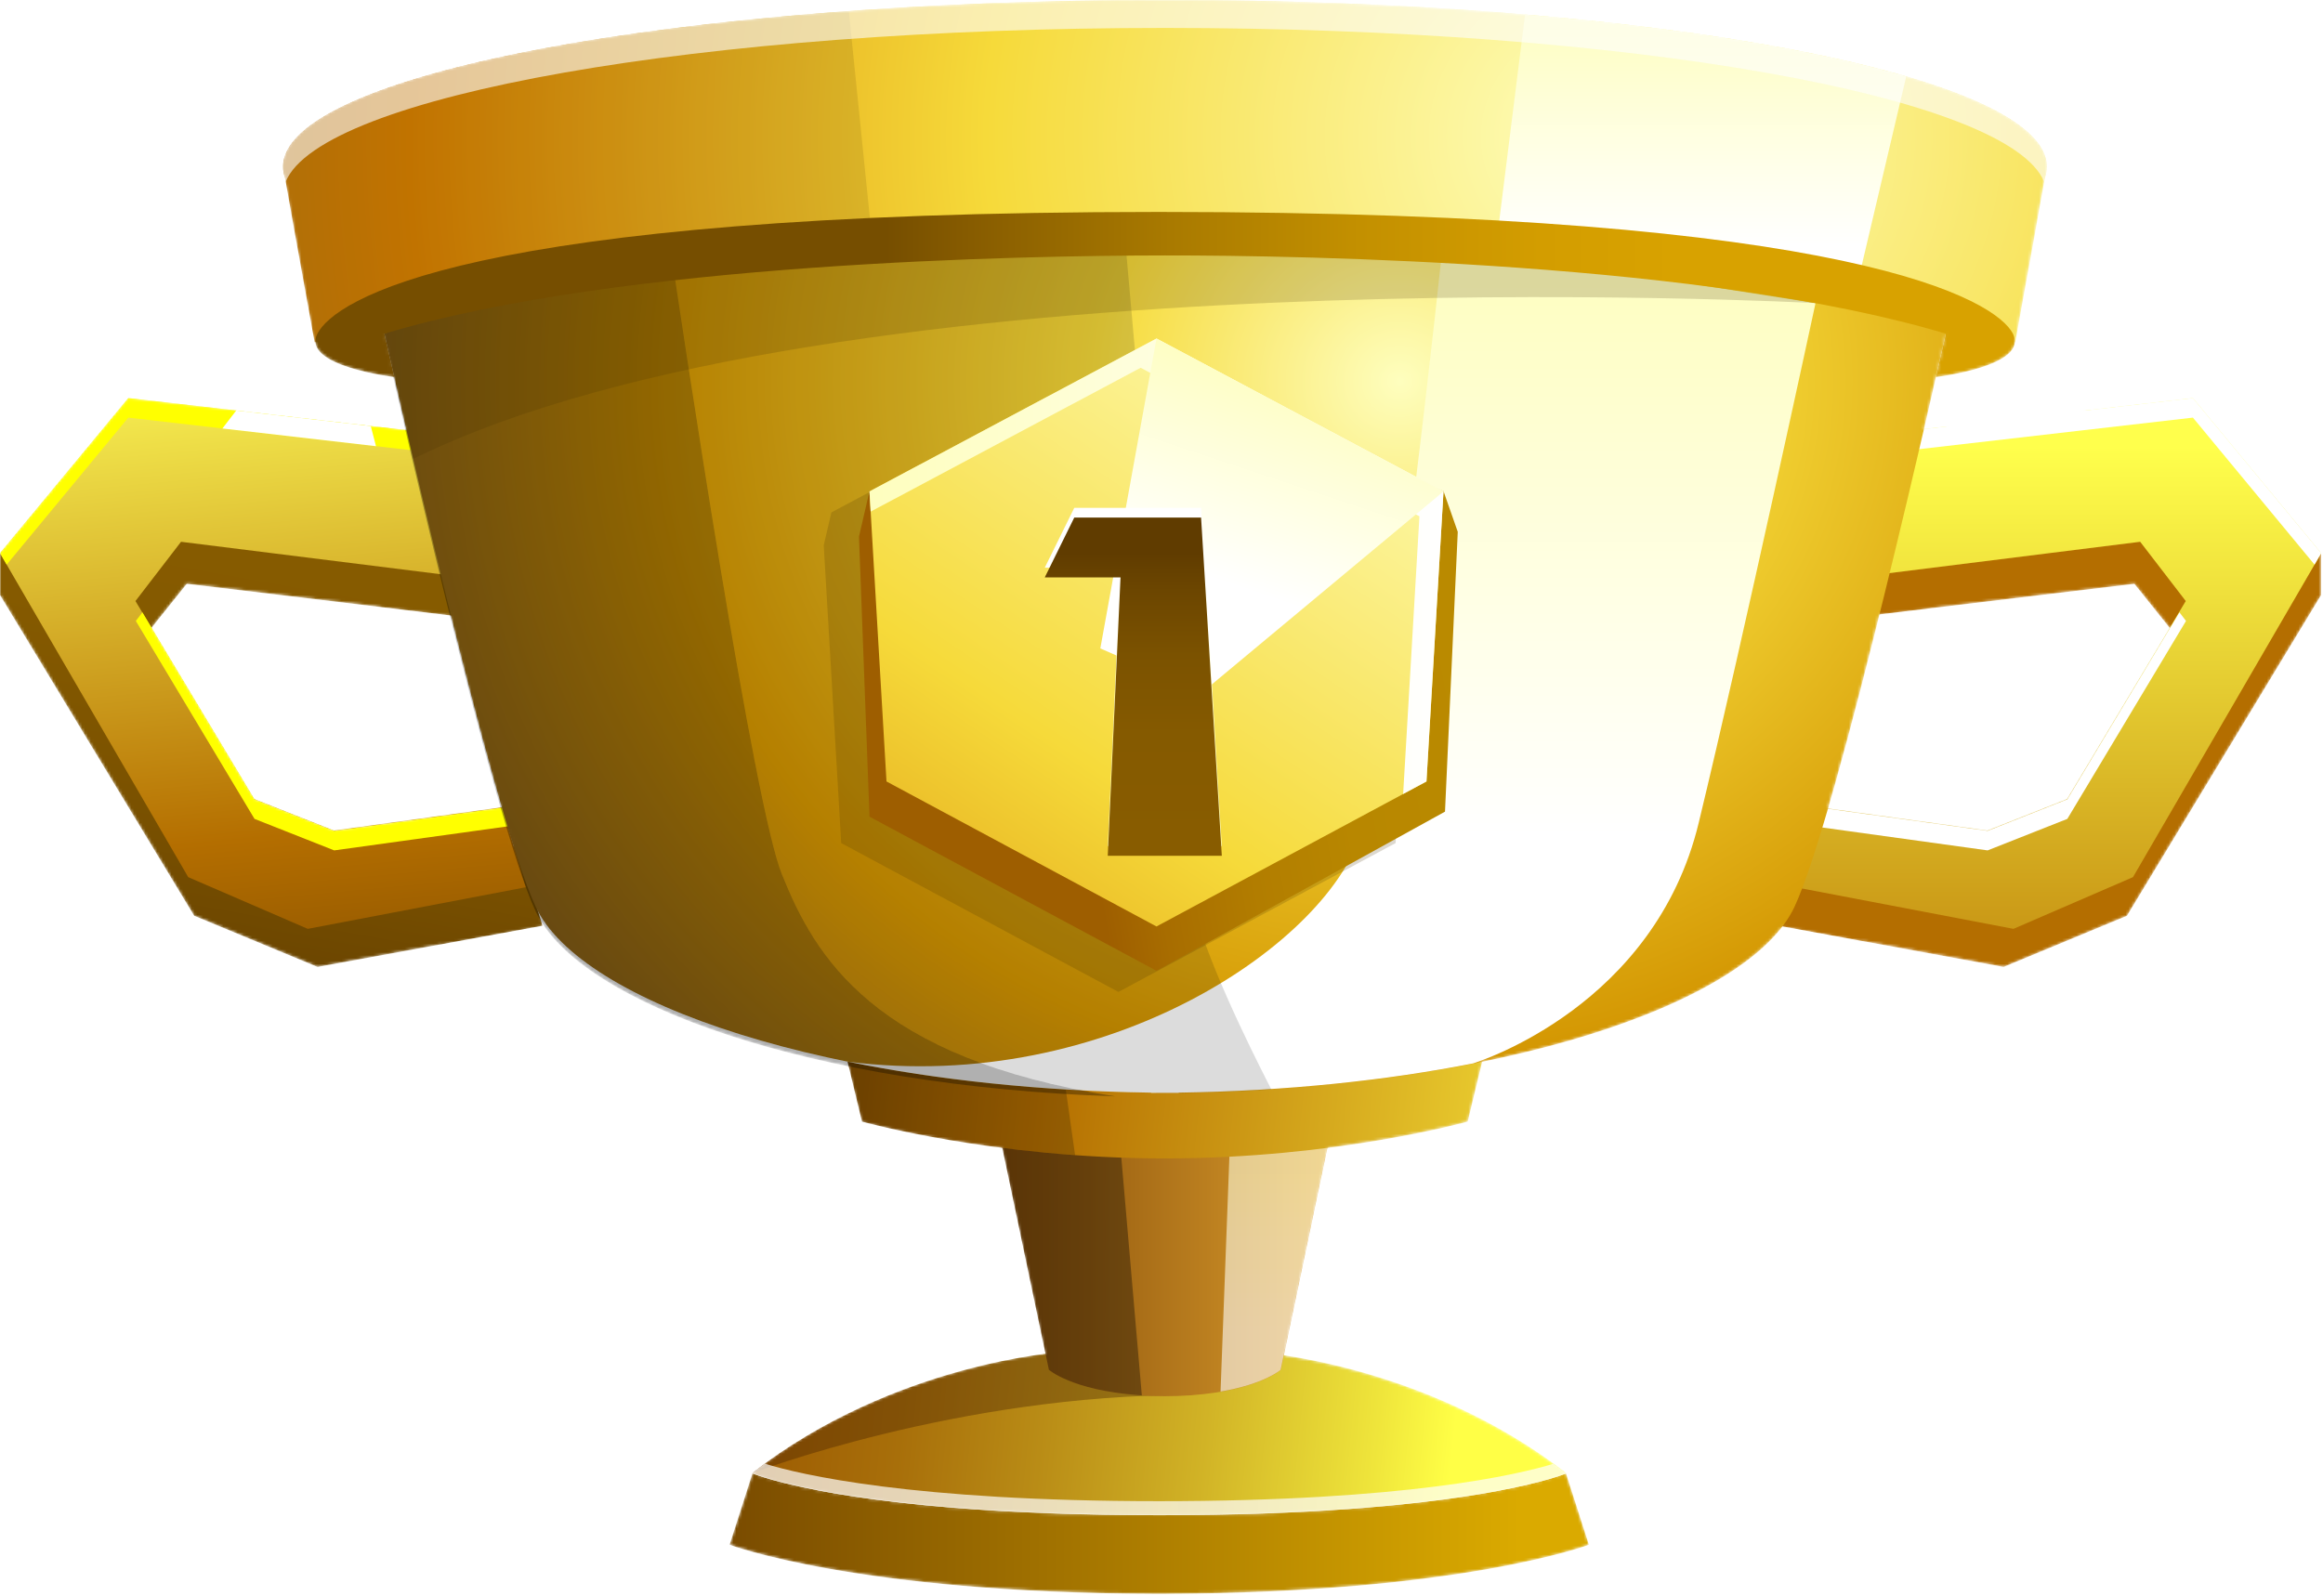 <svg width="806" height="554" viewBox="0 0 806 554" fill="none" xmlns="http://www.w3.org/2000/svg">
<mask id="mask0_1020_239735" style="mask-type:alpha" maskUnits="userSpaceOnUse" x="0" y="0" width="806" height="554">
<path d="M435.714 469.187L402.227 471.583L368.74 469.187C368.74 469.187 310.352 472.854 261.04 511.201C261.04 511.201 294.905 525.726 402.244 525.726C509.583 525.726 543.422 511.241 543.422 511.241C494.119 472.894 435.714 469.187 435.714 469.187Z" fill="white"/>
<path d="M402.167 520.965C316.303 520.965 277.501 511.682 265.377 507.959C263.9 509.038 262.423 510.14 260.963 511.283C260.963 511.283 294.828 525.807 402.167 525.807C509.506 525.807 543.379 511.323 543.379 511.323C541.911 510.18 540.434 509.078 538.957 507.999C526.842 511.682 488.014 520.965 402.167 520.965Z" fill="white"/>
<path d="M543.358 511.386C541.057 512.32 505.922 525.854 402.283 525.854C294.953 525.854 261.088 511.33 261.08 511.33L253.146 536.096C253.146 536.096 297.091 552.817 400.781 553.129H403.657C507.347 552.817 551.292 536.096 551.292 536.096L543.358 511.386Z" fill="white"/>
<path d="M261.04 511.241C261.04 511.241 332.393 483.919 412.925 484.134C412.925 484.134 434.563 478.829 429.6 469.658L402.227 471.583L368.74 469.187C368.74 469.187 310.343 472.854 261.049 511.186L261.04 511.241Z" fill="white"/>
<path d="M461.312 376.25C455.688 375.148 437.159 373.35 413.409 372.951H394.913C371.163 373.35 352.634 375.148 347.01 376.25C345.748 376.41 344.485 376.57 343.232 376.754L363.934 475.395C363.934 475.395 371.816 482.442 394.699 484.184L395.343 484.239H395.42C398.133 484.447 401.044 484.559 404.161 484.543C407.278 484.527 410.172 484.447 412.902 484.239H412.979L413.623 484.184C436.506 482.482 444.388 475.395 444.388 475.395L465.09 376.754C463.837 376.57 462.574 376.41 461.312 376.25Z" fill="white"/>
<path d="M423.485 482.943C438.751 480.339 444.333 475.394 444.333 475.394L465.034 376.752C463.781 376.568 462.519 376.409 461.256 376.249C457.624 375.538 448.583 374.539 436.244 373.804L427.409 378.717L423.485 482.943Z" fill="white"/>
<path d="M386.859 376.306L378.084 373.454C362.628 374.181 351.217 375.396 347.01 376.219C345.748 376.378 344.485 376.538 343.232 376.722L363.934 475.372C363.934 475.372 371.816 482.418 394.699 484.16L395.343 484.215H395.42C395.66 484.215 395.927 484.216 396.176 484.263L386.859 376.306Z" fill="white"/>
<path d="M514.259 368.467L404.173 372.853L294.086 368.467L299.083 389.239C299.083 389.239 344.591 402.021 404.164 402.021C463.762 402.021 509.245 389.239 509.245 389.239L514.259 368.467Z" fill="white"/>
<path d="M368.848 371.447L294.086 368.467L299.083 389.239C299.083 389.239 329.428 397.771 373.021 400.903L368.848 371.447Z" fill="white"/>
<path d="M147.515 164.46L0 191.943V206.499L67.378 317.811L110.164 335.563L188.223 321.263L179.808 293.772L119.506 301.785L90.973 290.952L48.496 222.956L64.802 202.6L158.909 213.889L147.515 164.46Z" fill="white"/>
<path d="M142.99 149.5L44.512 138.148L0 191.963L65.308 304.41L106.781 322.353L182.453 307.909L174.296 280.131L115.839 288.224L88.183 277.286L47.002 208.588L62.81 188.024L154.032 199.424L142.99 149.5Z" fill="white"/>
<path d="M88.302 277.406L49.414 212.519L47.13 215.49L88.302 284.189L115.959 295.126L176.33 286.762L174.415 280.25L115.959 288.343L88.302 277.406Z" fill="white"/>
<path d="M44.512 144.931L144.535 156.459L142.99 149.5L44.512 138.148L0 191.963L2.318 195.949L44.512 144.931Z" fill="white"/>
<path d="M131.736 210.647L158.946 213.906L147.552 164.485L146.393 164.701L144.572 156.464L143.027 149.506L120.032 146.853L131.736 210.647Z" fill="white"/>
<path d="M179.806 293.859L178.355 294.051L176.209 286.709L174.294 280.198L145.186 284.224L153.171 327.773L188.221 321.349L179.806 293.859Z" fill="white"/>
<path d="M657.83 164.46L805.345 191.943V206.499L737.976 317.811L695.19 335.563L617.122 321.263L625.545 293.772L685.839 301.785L714.372 290.952L756.858 222.956L740.552 202.6L646.436 213.889L657.83 164.46Z" fill="white"/>
<path d="M662.391 149.5L760.868 138.148L805.38 191.963L740.072 304.41L698.6 322.353L622.927 307.909L631.093 280.131L689.541 288.224L717.198 277.286L758.378 208.588L742.571 188.024L651.348 199.424L662.391 149.5Z" fill="white"/>
<path d="M717.293 277.406L756.189 212.519L758.473 215.49L717.293 284.189L689.635 295.126L629.273 286.762L631.188 280.25L689.635 288.343L717.293 277.406Z" fill="white"/>
<path d="M760.862 144.931L660.847 156.459L662.391 149.5L760.868 138.148L805.38 191.963L803.064 195.949L760.862 144.931Z" fill="white"/>
<path d="M654.911 283.497L631.058 280.198L626.988 294.051L625.545 293.859L617.122 321.349L646.316 326.702L654.911 283.497Z" fill="white"/>
<path d="M659.092 164.764L657.925 164.548L646.53 213.969L669.37 211.237L682.087 147.308L662.45 149.569L659.092 164.764Z" fill="white"/>
<path d="M678.005 102.974C678.005 80.357 555.442 62.022 404.244 62.022C253.045 62.022 130.483 80.397 130.483 102.974C130.495 103.888 130.696 104.791 131.075 105.635C136.021 127.82 170.89 282.809 185.891 314.766C201.604 348.232 287.872 377.624 399.435 379.23V379.31C401.049 379.31 402.638 379.31 404.244 379.31C405.849 379.31 407.438 379.31 409.052 379.31V379.23C520.615 377.632 606.892 348.232 622.605 314.766C637.597 282.809 672.466 127.82 677.412 105.659C677.791 104.815 677.992 103.912 678.005 102.998V102.974Z" fill="white"/>
<path d="M500.581 85.02C500.581 85.02 483.314 248.861 472.624 287.8C461.934 326.739 384.381 379.994 294.086 368.434C324.86 374.714 360.571 378.636 399.356 379.196V379.267C400.97 379.267 402.558 379.267 404.164 379.267C405.77 379.267 407.358 379.267 408.972 379.267V379.196C446.469 378.652 481.098 374.961 511.151 369.049C513.607 368.25 574.081 348.933 589.382 285.595C605.009 220.939 629.927 105.193 629.927 105.193L500.581 85.02Z" fill="white"/>
<path d="M271.274 303.372C261.589 279.261 237.942 122.171 230.678 72.902C169.508 80.412 130.483 91.812 130.483 104.571C130.495 105.488 130.697 106.393 131.075 107.239C136.021 129.401 170.89 284.406 185.891 316.347C201.003 348.551 281.483 376.96 386.942 380.491C303.001 367.245 282.78 332.013 271.274 303.372Z" fill="white"/>
<path d="M413.729 312.759C408.088 286.794 390.546 85.069 390.546 85.069L388.537 62.148C314.522 62.843 248.492 67.932 201.988 75.73V77.016C210.895 75.551 220.469 74.19 230.71 72.933C237.965 122.202 261.621 279.292 271.298 303.403C282.228 330.566 301.058 363.737 374.807 378.341C383.393 378.821 392.177 379.14 401.133 379.276V379.356C402.747 379.356 404.344 379.356 405.95 379.356C407.556 379.356 409.144 379.356 410.758 379.356V379.276C421.114 379.122 431.237 378.738 441.129 378.126C432.559 361.436 417.679 330.934 413.729 312.759Z" fill="white"/>
<path d="M130.483 102.974C130.495 103.888 130.696 104.791 131.075 105.635C132.655 112.729 137.3 133.405 143.371 159.29C290.078 86.796 629.998 105.203 629.998 105.203L651.292 85.31C607.201 71.537 513.154 62.022 404.244 62.022C253.054 62.022 130.483 80.357 130.483 102.974Z" fill="white"/>
<path d="M487.629 177.823L388.044 124.759L288.459 177.823L285.805 189.247L291.868 292.579L388.044 344.244L484.221 292.579L490.283 189.247L487.629 177.823Z" fill="white"/>
<path d="M501.361 281.677L505.792 184.569L500.855 170.492L401.269 127.431L301.684 170.492L298.035 186.223L301.684 283.419L401.269 336.914L501.361 281.677Z" fill="white"/>
<path d="M494.936 271.195L500.844 170.54L401.258 117.477L301.673 170.54L307.581 271.195L401.258 321.519L494.936 271.195Z" fill="white"/>
<path d="M401.258 117.477L301.673 170.54L302.085 177.547L395.755 127.623L492.489 179.177L486.839 275.541L494.936 271.195L500.844 170.54L401.258 117.477Z" fill="white"/>
<path d="M401.258 117.477L381.772 225.018L416.916 240.461L500.844 170.54L401.258 117.477Z" fill="white"/>
<path d="M362.503 197.012H388.786L384.355 293.64H423.93L416.735 176.256H372.738L362.503 197.012Z" fill="white"/>
<path d="M362.503 191.833H388.786L384.355 288.461H423.93L416.735 171.077H372.738L362.503 191.833Z" fill="white"/>
<path d="M372.738 178.954H416.735L423.441 288.461H423.93L416.735 171.077H372.738L362.503 191.833H366.384L372.738 178.954Z" fill="white"/>
<path d="M404.186 0C235.206 0 98.209 25.909 98.209 57.873C98.221 59.152 98.447 60.422 98.879 61.636C100.33 69.889 104.108 91.14 109.183 118.806C144.825 94.312 263.395 76.32 404.195 76.32C544.995 76.32 663.565 94.312 699.208 118.806C704.282 91.14 708.052 69.889 709.511 61.636C709.937 60.42 710.159 59.151 710.172 57.873C710.164 25.925 573.176 0 404.186 0Z" fill="white"/>
<path d="M529.147 5.035L519.839 79.405L542.164 82.553C573.719 85.573 602.14 89.591 626.242 94.401L644.798 97.013L661.404 26.517C629.376 17.146 583.456 9.636 529.147 5.035Z" fill="white"/>
<path d="M294.512 3.829C179.712 12.178 98.209 33.219 98.209 57.873C98.221 59.152 98.447 60.422 98.879 61.636C100.33 69.889 104.108 91.14 109.183 118.806C135.801 100.535 208.528 85.885 302.223 79.662L294.512 3.829Z" fill="white"/>
<path d="M404.186 0C235.206 0 98.209 25.909 98.209 57.873C98.221 59.152 98.447 60.422 98.879 61.636C98.948 62.075 99.042 62.563 99.128 63.066C111.278 33.211 243.217 9.691 404.186 9.691C565.156 9.691 697.095 33.235 709.245 63.114C709.331 62.611 709.425 62.123 709.494 61.684C709.926 60.47 710.152 59.2 710.164 57.921C710.164 25.925 573.176 0 404.186 0Z" fill="white"/>
<path d="M401.909 65.232C164.648 65.232 116.178 99.793 108.193 114.045C108.473 115.643 108.759 117.241 109.051 118.839C144.694 94.344 263.264 76.353 404.064 76.353C544.864 76.353 663.434 94.344 699.076 118.839C699.368 117.241 699.654 115.643 699.935 114.045C691.846 99.897 639.512 65.232 401.909 65.232Z" fill="white"/>
<path d="M698.411 115.82C692.633 104.547 644.694 73.558 402.128 73.558C159.561 73.558 115.908 104.547 110.121 115.82C104.334 127.093 136.807 130.856 136.807 130.856L133.373 115.82C215.502 91.11 355.401 88.697 404.249 88.657C453.097 88.617 592.996 91.118 675.125 115.82L671.69 130.856C671.69 130.856 704.198 127.069 698.411 115.82Z" fill="white"/>
<path d="M77.159 148.704L130.455 154.848L128.643 147.857L81.959 142.481L77.159 148.704Z" fill="white"/>
<path d="M727.455 148.477L674.159 154.621L675.962 147.63L722.655 142.245L727.455 148.477Z" fill="white"/>
</mask>
<g mask="url(#mask0_1020_239735)">
<path d="M435.714 469.187L402.227 471.583L368.74 469.187C368.74 469.187 310.352 472.854 261.04 511.201C261.04 511.201 294.905 525.726 402.244 525.726C509.583 525.726 543.422 511.241 543.422 511.241C494.119 472.893 435.714 469.187 435.714 469.187Z" fill="url(#paint0_linear_1020_239735)"/>
<path d="M543.358 511.386C541.057 512.321 505.921 525.854 402.283 525.854C294.953 525.854 261.088 511.33 261.079 511.33L253.146 536.096C253.146 536.096 297.091 552.818 400.781 553.129H403.657C507.347 552.818 551.292 536.096 551.292 536.096L543.358 511.386Z" fill="url(#paint1_linear_1020_239735)"/>
<path opacity="0.36" d="M261.04 511.241C261.04 511.241 332.393 483.918 412.925 484.134C412.925 484.134 434.563 478.829 429.6 469.658L402.218 471.583L368.731 469.187C368.731 469.187 310.343 472.854 261.049 511.185L261.04 511.241Z" fill="#401E00"/>
<path d="M461.312 376.251C455.688 375.148 437.158 373.351 413.408 372.951H412.052H408.858H399.464H396.278H394.913C371.163 373.351 352.634 375.148 347.009 376.251C345.747 376.41 344.485 376.57 343.231 376.754L363.933 475.396C363.933 475.396 371.816 482.442 394.699 484.184L395.343 484.24H395.42C398.133 484.447 401.044 484.559 404.161 484.543C407.278 484.527 410.171 484.447 412.902 484.24H412.979L413.623 484.184C436.506 482.482 444.388 475.396 444.388 475.396L465.09 376.754C463.836 376.57 462.574 376.41 461.312 376.251Z" fill="url(#paint2_linear_1020_239735)"/>
<g style="mix-blend-mode:overlay" opacity="0.58" filter="url(#filter0_f_1020_239735)">
<path d="M423.484 482.943C438.751 480.339 444.332 475.393 444.332 475.393L465.034 376.752C463.78 376.568 462.518 376.408 461.256 376.248C457.624 375.537 448.582 374.539 436.244 373.804L427.408 378.717L423.484 482.943Z" fill="url(#paint3_linear_1020_239735)" style="mix-blend-mode:overlay"/>
</g>
<g style="mix-blend-mode:overlay" opacity="0.35" filter="url(#filter1_f_1020_239735)">
<path d="M386.861 376.302L378.086 373.45C362.63 374.177 351.219 375.392 347.011 376.214C345.749 376.374 344.487 376.534 343.233 376.718L363.935 475.367C363.935 475.367 371.818 482.414 394.7 484.155L395.344 484.211H395.422C395.662 484.211 395.928 484.211 396.177 484.259L386.861 376.302Z" fill="url(#paint4_linear_1020_239735)" style="mix-blend-mode:overlay"/>
</g>
<path d="M514.259 368.467L404.172 372.853L294.086 368.467L299.083 389.239C299.083 389.239 344.591 402.021 404.164 402.021C463.762 402.021 509.245 389.239 509.245 389.239L514.259 368.467Z" fill="url(#paint5_linear_1020_239735)"/>
<g style="mix-blend-mode:overlay" opacity="0.2" filter="url(#filter2_f_1020_239735)">
<path d="M368.848 371.447L294.086 368.467L299.083 389.239C299.083 389.239 329.428 397.771 373.021 400.903L368.848 371.447Z" fill="url(#paint6_linear_1020_239735)" style="mix-blend-mode:overlay"/>
</g>
<path d="M147.515 164.467L0 191.949V206.506L67.378 317.818L110.164 335.57L188.223 321.269L179.808 293.779L119.506 301.792L90.973 290.959L48.496 222.963L64.802 202.607L158.909 213.895L147.515 164.467Z" fill="url(#paint7_linear_1020_239735)"/>
<path d="M142.99 149.5L44.512 138.147L0 191.962L65.308 304.409L106.781 322.353L182.453 307.908L174.296 280.13L115.839 288.223L88.183 277.286L47.002 208.588L62.81 188.024L154.032 199.424L142.99 149.5Z" fill="url(#paint8_linear_1020_239735)"/>
<g filter="url(#filter3_f_1020_239735)">
<path d="M88.302 277.406L49.414 212.519L47.13 215.49L88.302 284.189L115.959 295.126L176.33 286.762L174.415 280.25L115.959 288.343L88.302 277.406Z" fill="#FFFF00"/>
</g>
<g filter="url(#filter4_f_1020_239735)">
<path d="M44.512 144.93L144.535 156.459L142.99 149.5L44.512 138.147L0 191.962L2.318 195.949L44.512 144.93Z" fill="#FFFF00"/>
</g>
<path d="M657.833 164.467L805.348 191.949V206.506L737.979 317.818L695.193 335.57L617.125 321.269L625.548 293.779L685.842 301.792L714.375 290.959L756.86 222.963L740.555 202.607L646.439 213.895L657.833 164.467Z" fill="url(#paint9_linear_1020_239735)"/>
<path d="M662.391 149.5L760.869 138.147L805.381 191.962L740.072 304.409L698.6 322.353L622.928 307.908L631.093 280.13L689.541 288.223L717.198 277.286L758.379 208.588L742.571 188.024L651.349 199.424L662.391 149.5Z" fill="url(#paint10_linear_1020_239735)"/>
<g filter="url(#filter5_f_1020_239735)">
<path d="M717.293 277.406L756.189 212.519L758.473 215.49L717.293 284.189L689.636 295.126L629.273 286.762L631.188 280.25L689.636 288.343L717.293 277.406Z" fill="white"/>
</g>
<g filter="url(#filter6_f_1020_239735)">
<path d="M760.861 144.93L660.847 156.459L662.384 149.5L760.861 138.147L805.373 191.962L803.064 195.949L760.861 144.93Z" fill="white"/>
</g>
<g filter="url(#filter7_d_1020_239735)">
<path d="M678.005 102.969C678.005 80.352 555.443 62.017 404.244 62.017C253.046 62.017 130.483 80.392 130.483 102.969C130.496 103.883 130.697 104.786 131.076 105.629C136.022 127.815 170.891 282.804 185.892 314.76C201.605 348.227 287.873 377.619 399.436 379.225V379.305C401.05 379.305 402.639 379.305 404.244 379.305C405.85 379.305 407.439 379.305 409.053 379.305V379.225C520.616 377.627 606.893 348.227 622.606 314.76C637.598 282.804 672.467 127.815 677.413 105.653C677.792 104.81 677.993 103.907 678.005 102.993V102.969Z" fill="url(#paint11_radial_1020_239735)"/>
</g>
<g style="mix-blend-mode:overlay" filter="url(#filter8_f_1020_239735)">
<path d="M500.581 85.019C500.581 85.019 483.314 248.86 472.623 287.799C461.933 326.738 384.381 379.994 294.086 368.434C324.86 374.713 360.571 378.636 399.355 379.195V379.267C400.97 379.267 402.558 379.267 404.164 379.267C405.77 379.267 407.358 379.267 408.972 379.267V379.195C446.469 378.652 481.098 374.961 511.151 369.049C513.606 368.25 574.081 348.932 589.382 285.594C605.009 220.938 629.927 105.192 629.927 105.192L500.581 85.019Z" fill="url(#paint12_linear_1020_239735)" style="mix-blend-mode:overlay"/>
</g>
<g style="mix-blend-mode:overlay" opacity="0.31" filter="url(#filter9_f_1020_239735)">
<path d="M271.274 303.372C261.588 279.261 237.942 122.171 230.677 72.902C169.508 80.412 130.482 91.813 130.482 104.571C130.495 105.488 130.696 106.393 131.075 107.24C136.021 129.401 170.89 284.406 185.891 316.347C201.003 348.551 281.483 376.96 386.942 380.491C303.001 367.246 282.78 332.013 271.274 303.372Z" fill="url(#paint13_linear_1020_239735)" style="mix-blend-mode:overlay"/>
</g>
<g style="mix-blend-mode:overlay" opacity="0.14" filter="url(#filter10_f_1020_239735)">
<path d="M413.73 312.759C408.088 286.795 390.546 85.069 390.546 85.069L388.537 62.148C314.522 62.843 248.492 67.933 201.988 75.73V77.016C210.895 75.552 220.469 74.191 230.71 72.934C237.965 122.203 261.621 279.293 271.298 303.404C282.229 330.567 301.058 363.738 374.807 378.342C383.394 378.821 392.178 379.141 401.133 379.277V379.357C402.748 379.357 404.345 379.357 405.95 379.357C407.556 379.357 409.144 379.357 410.759 379.357V379.277C421.114 379.122 431.237 378.739 441.129 378.126C432.56 361.437 417.679 330.934 413.73 312.759Z" fill="url(#paint14_linear_1020_239735)" style="mix-blend-mode:overlay"/>
</g>
<path opacity="0.19" d="M130.483 102.969C130.496 103.883 130.697 104.786 131.076 105.629C132.656 112.724 137.301 133.399 143.372 159.284C290.079 86.791 629.999 105.198 629.999 105.198L651.293 85.305C607.202 71.532 513.154 62.017 404.244 62.017C253.055 62.017 130.483 80.352 130.483 102.969Z" fill="#463000"/>
<path opacity="0.19" d="M487.633 177.83L388.047 124.767L288.462 177.83L285.809 189.255L291.871 292.586L388.047 344.252L484.224 292.586L490.286 189.255L487.633 177.83Z" fill="#463000"/>
<path d="M501.362 281.677L505.792 184.569L500.855 170.492L401.27 127.431L301.684 170.492L298.035 186.223L301.684 283.418L401.27 336.913L501.362 281.677Z" fill="url(#paint15_linear_1020_239735)"/>
<path d="M494.938 271.202L500.845 170.547L401.26 117.483L301.675 170.547L307.582 271.202L401.26 321.526L494.938 271.202Z" fill="url(#paint16_linear_1020_239735)"/>
<path style="mix-blend-mode:overlay" d="M401.26 117.483L301.675 170.547L302.087 177.554L395.756 127.63L492.491 179.183L486.841 275.548L494.938 271.202L500.845 170.547L401.26 117.483Z" fill="url(#paint17_linear_1020_239735)"/>
<g style="mix-blend-mode:overlay" filter="url(#filter11_f_1020_239735)">
<path d="M401.267 117.483L381.775 225.025L416.92 240.468L500.852 170.547L401.267 117.483Z" fill="url(#paint18_linear_1020_239735)" style="mix-blend-mode:overlay"/>
</g>
<g style="mix-blend-mode:overlay" filter="url(#filter12_f_1020_239735)">
<path d="M362.5 197.006H388.783L384.352 293.634H423.927L416.732 176.25H372.735L362.5 197.006Z" fill="url(#paint19_linear_1020_239735)" style="mix-blend-mode:overlay"/>
</g>
<g filter="url(#filter13_i_1020_239735)">
<path d="M362.5 191.839H388.783L384.352 288.467H423.927L416.732 171.083H372.735L362.5 191.839Z" fill="url(#paint20_linear_1020_239735)"/>
</g>
<path d="M404.186 0C235.205 0 98.209 25.909 98.209 57.873C98.221 59.152 98.447 60.422 98.879 61.636C100.33 69.889 104.108 91.14 109.182 118.806C144.825 94.312 263.395 76.32 404.195 76.32C544.995 76.32 663.565 94.312 699.207 118.806C704.282 91.14 708.051 69.889 709.511 61.636C709.936 60.42 710.159 59.151 710.172 57.873C710.163 25.925 573.176 0 404.186 0Z" fill="url(#paint21_radial_1020_239735)"/>
<g style="mix-blend-mode:overlay" filter="url(#filter14_f_1020_239735)">
<path d="M529.147 5.034L519.839 79.405L542.164 82.553C573.719 85.573 602.14 89.591 626.242 94.4L644.797 97.013L661.403 26.517C629.376 17.146 583.456 9.636 529.147 5.034Z" fill="url(#paint22_linear_1020_239735)" style="mix-blend-mode:overlay"/>
</g>
<g opacity="0.14" filter="url(#filter15_f_1020_239735)">
<path d="M294.511 3.833C179.71 12.182 98.208 33.225 98.208 57.879C98.219 59.158 98.445 60.428 98.878 61.642C100.329 69.895 104.098 91.146 109.181 118.812C135.799 100.541 208.526 85.889 302.221 79.666L294.511 3.833Z" fill="#563A00"/>
</g>
<g style="mix-blend-mode:overlay" opacity="0.6" filter="url(#filter16_f_1020_239735)">
<path d="M404.186 0C235.205 0 98.209 25.909 98.209 57.873C98.221 59.152 98.447 60.422 98.879 61.636C98.947 62.075 99.042 62.563 99.128 63.066C111.278 33.211 243.216 9.691 404.186 9.691C565.156 9.691 697.095 33.235 709.245 63.114C709.33 62.611 709.425 62.123 709.494 61.684C709.926 60.47 710.152 59.2 710.163 57.921C710.163 25.925 573.176 0 404.186 0Z" fill="url(#paint23_linear_1020_239735)" style="mix-blend-mode:overlay"/>
</g>
<path d="M698.415 115.812C692.636 104.54 644.698 73.55 402.131 73.55C159.565 73.55 115.912 104.54 110.124 115.812C104.337 127.085 136.811 130.848 136.811 130.848L133.376 115.812C215.506 91.102 355.404 88.689 404.252 88.649C453.101 88.609 592.999 91.11 675.128 115.812L671.694 130.848C671.694 130.848 704.202 127.061 698.415 115.812Z" fill="url(#paint24_linear_1020_239735)"/>
<g style="mix-blend-mode:overlay" filter="url(#filter17_f_1020_239735)">
<path d="M77.159 148.704L130.455 154.848L128.644 147.857L81.959 142.48L77.159 148.704Z" fill="white"/>
</g>
<g style="mix-blend-mode:overlay" filter="url(#filter18_f_1020_239735)">
<path d="M727.454 148.482L674.158 154.625L675.961 147.635L722.654 142.25L727.454 148.482Z" fill="white"/>
</g>
<g opacity="0.7" filter="url(#filter19_f_1020_239735)">
<path d="M402.17 520.973C316.306 520.973 277.504 511.69 265.38 507.967C263.903 509.045 262.426 510.148 260.967 511.29C260.967 511.29 294.832 525.814 402.17 525.814C509.509 525.814 543.383 511.33 543.383 511.33C541.914 510.188 540.438 509.085 538.961 508.007C526.845 511.69 488.018 520.973 402.17 520.973Z" fill="url(#paint25_linear_1020_239735)" style="mix-blend-mode:overlay"/>
</g>
</g>
<defs>
<filter id="filter0_f_1020_239735" x="372.284" y="322.604" width="143.95" height="211.54" filterUnits="userSpaceOnUse" color-interpolation-filters="sRGB">
<feFlood flood-opacity="0" result="BackgroundImageFix"/>
<feBlend mode="normal" in="SourceGraphic" in2="BackgroundImageFix" result="shape"/>
<feGaussianBlur stdDeviation="25.6" result="effect1_foregroundBlur_1020_239735"/>
</filter>
<filter id="filter1_f_1020_239735" x="292.033" y="322.25" width="155.344" height="213.21" filterUnits="userSpaceOnUse" color-interpolation-filters="sRGB">
<feFlood flood-opacity="0" result="BackgroundImageFix"/>
<feBlend mode="normal" in="SourceGraphic" in2="BackgroundImageFix" result="shape"/>
<feGaussianBlur stdDeviation="25.6" result="effect1_foregroundBlur_1020_239735"/>
</filter>
<filter id="filter2_f_1020_239735" x="242.886" y="317.267" width="181.335" height="134.836" filterUnits="userSpaceOnUse" color-interpolation-filters="sRGB">
<feFlood flood-opacity="0" result="BackgroundImageFix"/>
<feBlend mode="normal" in="SourceGraphic" in2="BackgroundImageFix" result="shape"/>
<feGaussianBlur stdDeviation="25.6" result="effect1_foregroundBlur_1020_239735"/>
</filter>
<filter id="filter3_f_1020_239735" x="30.063" y="195.452" width="163.334" height="116.741" filterUnits="userSpaceOnUse" color-interpolation-filters="sRGB">
<feFlood flood-opacity="0" result="BackgroundImageFix"/>
<feBlend mode="normal" in="SourceGraphic" in2="BackgroundImageFix" result="shape"/>
<feGaussianBlur stdDeviation="8.533" result="effect1_foregroundBlur_1020_239735"/>
</filter>
<filter id="filter4_f_1020_239735" x="-17.067" y="121.081" width="178.668" height="91.935" filterUnits="userSpaceOnUse" color-interpolation-filters="sRGB">
<feFlood flood-opacity="0" result="BackgroundImageFix"/>
<feBlend mode="normal" in="SourceGraphic" in2="BackgroundImageFix" result="shape"/>
<feGaussianBlur stdDeviation="8.533" result="effect1_foregroundBlur_1020_239735"/>
</filter>
<filter id="filter5_f_1020_239735" x="612.207" y="195.452" width="163.334" height="116.741" filterUnits="userSpaceOnUse" color-interpolation-filters="sRGB">
<feFlood flood-opacity="0" result="BackgroundImageFix"/>
<feBlend mode="normal" in="SourceGraphic" in2="BackgroundImageFix" result="shape"/>
<feGaussianBlur stdDeviation="8.533" result="effect1_foregroundBlur_1020_239735"/>
</filter>
<filter id="filter6_f_1020_239735" x="643.78" y="121.081" width="178.66" height="91.935" filterUnits="userSpaceOnUse" color-interpolation-filters="sRGB">
<feFlood flood-opacity="0" result="BackgroundImageFix"/>
<feBlend mode="normal" in="SourceGraphic" in2="BackgroundImageFix" result="shape"/>
<feGaussianBlur stdDeviation="8.533" result="effect1_foregroundBlur_1020_239735"/>
</filter>
<filter id="filter7_d_1020_239735" x="62.217" y="-6.25" width="684.056" height="453.821" filterUnits="userSpaceOnUse" color-interpolation-filters="sRGB">
<feFlood flood-opacity="0" result="BackgroundImageFix"/>
<feColorMatrix in="SourceAlpha" type="matrix" values="0 0 0 0 0 0 0 0 0 0 0 0 0 0 0 0 0 0 127 0" result="hardAlpha"/>
<feOffset/>
<feGaussianBlur stdDeviation="34.133"/>
<feComposite in2="hardAlpha" operator="out"/>
<feColorMatrix type="matrix" values="0 0 0 0 0.502 0 0 0 0 0.341 0 0 0 0 0.004 0 0 0 1 0"/>
<feBlend mode="normal" in2="BackgroundImageFix" result="effect1_dropShadow_1020_239735"/>
<feBlend mode="normal" in="SourceGraphic" in2="effect1_dropShadow_1020_239735" result="shape"/>
</filter>
<filter id="filter8_f_1020_239735" x="157.553" y="-51.514" width="608.908" height="567.314" filterUnits="userSpaceOnUse" color-interpolation-filters="sRGB">
<feFlood flood-opacity="0" result="BackgroundImageFix"/>
<feBlend mode="normal" in="SourceGraphic" in2="BackgroundImageFix" result="shape"/>
<feGaussianBlur stdDeviation="68.267" result="effect1_foregroundBlur_1020_239735"/>
</filter>
<filter id="filter9_f_1020_239735" x="28.082" y="-29.498" width="461.259" height="512.389" filterUnits="userSpaceOnUse" color-interpolation-filters="sRGB">
<feFlood flood-opacity="0" result="BackgroundImageFix"/>
<feBlend mode="normal" in="SourceGraphic" in2="BackgroundImageFix" result="shape"/>
<feGaussianBlur stdDeviation="51.2" result="effect1_foregroundBlur_1020_239735"/>
</filter>
<filter id="filter10_f_1020_239735" x="99.588" y="-40.252" width="443.941" height="522.008" filterUnits="userSpaceOnUse" color-interpolation-filters="sRGB">
<feFlood flood-opacity="0" result="BackgroundImageFix"/>
<feBlend mode="normal" in="SourceGraphic" in2="BackgroundImageFix" result="shape"/>
<feGaussianBlur stdDeviation="51.2" result="effect1_foregroundBlur_1020_239735"/>
</filter>
<filter id="filter11_f_1020_239735" x="330.575" y="66.283" width="221.476" height="225.384" filterUnits="userSpaceOnUse" color-interpolation-filters="sRGB">
<feFlood flood-opacity="0" result="BackgroundImageFix"/>
<feBlend mode="normal" in="SourceGraphic" in2="BackgroundImageFix" result="shape"/>
<feGaussianBlur stdDeviation="25.6" result="effect1_foregroundBlur_1020_239735"/>
</filter>
<filter id="filter12_f_1020_239735" x="345.433" y="159.183" width="95.561" height="151.517" filterUnits="userSpaceOnUse" color-interpolation-filters="sRGB">
<feFlood flood-opacity="0" result="BackgroundImageFix"/>
<feBlend mode="normal" in="SourceGraphic" in2="BackgroundImageFix" result="shape"/>
<feGaussianBlur stdDeviation="8.533" result="effect1_foregroundBlur_1020_239735"/>
</filter>
<filter id="filter13_i_1020_239735" x="362.5" y="171.083" width="61.428" height="125.917" filterUnits="userSpaceOnUse" color-interpolation-filters="sRGB">
<feFlood flood-opacity="0" result="BackgroundImageFix"/>
<feBlend mode="normal" in="SourceGraphic" in2="BackgroundImageFix" result="shape"/>
<feColorMatrix in="SourceAlpha" type="matrix" values="0 0 0 0 0 0 0 0 0 0 0 0 0 0 0 0 0 0 127 0" result="hardAlpha"/>
<feOffset dy="8.533"/>
<feGaussianBlur stdDeviation="8.533"/>
<feComposite in2="hardAlpha" operator="arithmetic" k2="-1" k3="1"/>
<feColorMatrix type="matrix" values="0 0 0 0 0 0 0 0 0 0 0 0 0 0 0 0 0 0 0.25 0"/>
<feBlend mode="normal" in2="shape" result="effect1_innerShadow_1020_239735"/>
</filter>
<filter id="filter14_f_1020_239735" x="383.306" y="-131.499" width="414.631" height="365.045" filterUnits="userSpaceOnUse" color-interpolation-filters="sRGB">
<feFlood flood-opacity="0" result="BackgroundImageFix"/>
<feBlend mode="normal" in="SourceGraphic" in2="BackgroundImageFix" result="shape"/>
<feGaussianBlur stdDeviation="68.267" result="effect1_foregroundBlur_1020_239735"/>
</filter>
<filter id="filter15_f_1020_239735" x="-4.192" y="-98.567" width="408.814" height="319.78" filterUnits="userSpaceOnUse" color-interpolation-filters="sRGB">
<feFlood flood-opacity="0" result="BackgroundImageFix"/>
<feBlend mode="normal" in="SourceGraphic" in2="BackgroundImageFix" result="shape"/>
<feGaussianBlur stdDeviation="51.2" result="effect1_foregroundBlur_1020_239735"/>
</filter>
<filter id="filter16_f_1020_239735" x="81.142" y="-17.067" width="646.087" height="97.248" filterUnits="userSpaceOnUse" color-interpolation-filters="sRGB">
<feFlood flood-opacity="0" result="BackgroundImageFix"/>
<feBlend mode="normal" in="SourceGraphic" in2="BackgroundImageFix" result="shape"/>
<feGaussianBlur stdDeviation="8.533" result="effect1_foregroundBlur_1020_239735"/>
</filter>
<filter id="filter17_f_1020_239735" x="60.093" y="125.414" width="87.429" height="46.501" filterUnits="userSpaceOnUse" color-interpolation-filters="sRGB">
<feFlood flood-opacity="0" result="BackgroundImageFix"/>
<feBlend mode="normal" in="SourceGraphic" in2="BackgroundImageFix" result="shape"/>
<feGaussianBlur stdDeviation="8.533" result="effect1_foregroundBlur_1020_239735"/>
</filter>
<filter id="filter18_f_1020_239735" x="657.092" y="125.183" width="87.429" height="46.508" filterUnits="userSpaceOnUse" color-interpolation-filters="sRGB">
<feFlood flood-opacity="0" result="BackgroundImageFix"/>
<feBlend mode="normal" in="SourceGraphic" in2="BackgroundImageFix" result="shape"/>
<feGaussianBlur stdDeviation="8.533" result="effect1_foregroundBlur_1020_239735"/>
</filter>
<filter id="filter19_f_1020_239735" x="243.9" y="490.9" width="316.549" height="51.981" filterUnits="userSpaceOnUse" color-interpolation-filters="sRGB">
<feFlood flood-opacity="0" result="BackgroundImageFix"/>
<feBlend mode="normal" in="SourceGraphic" in2="BackgroundImageFix" result="shape"/>
<feGaussianBlur stdDeviation="8.533" result="effect1_foregroundBlur_1020_239735"/>
</filter>
<linearGradient id="paint0_linear_1020_239735" x1="503.933" y1="506.48" x2="235.535" y2="479.983" gradientUnits="userSpaceOnUse">
<stop stop-color="#FFFF46"/>
<stop offset="0.1" stop-color="#EFE53B"/>
<stop offset="0.32" stop-color="#D1B326"/>
<stop offset="0.53" stop-color="#B98C16"/>
<stop offset="0.71" stop-color="#A86F0A"/>
<stop offset="0.88" stop-color="#9E5E03"/>
<stop offset="1" stop-color="#9A5800"/>
</linearGradient>
<linearGradient id="paint1_linear_1020_239735" x1="527.602" y1="532.246" x2="173.257" y2="532.246" gradientUnits="userSpaceOnUse">
<stop stop-color="#DAAA00"/>
<stop offset="1" stop-color="#5E3000"/>
</linearGradient>
<linearGradient id="paint2_linear_1020_239735" x1="488.814" y1="428.691" x2="294.847" y2="428.691" gradientUnits="userSpaceOnUse">
<stop stop-color="#F6B83A"/>
<stop offset="0.03" stop-color="#F1B438"/>
<stop offset="0.35" stop-color="#BC8020"/>
<stop offset="0.63" stop-color="#955B0F"/>
<stop offset="0.85" stop-color="#7D4404"/>
<stop offset="0.99" stop-color="#743C00"/>
</linearGradient>
<linearGradient id="paint3_linear_1020_239735" x1="444.255" y1="354.023" x2="444.255" y2="460.981" gradientUnits="userSpaceOnUse">
<stop stop-color="#FEFEBE"/>
<stop offset="1" stop-color="white"/>
</linearGradient>
<linearGradient id="paint4_linear_1020_239735" x1="369.705" y1="352.415" x2="369.705" y2="695.987" gradientUnits="userSpaceOnUse">
<stop/>
<stop offset="1"/>
</linearGradient>
<linearGradient id="paint5_linear_1020_239735" x1="591.056" y1="398.65" x2="209.349" y2="357.022" gradientUnits="userSpaceOnUse">
<stop offset="0.09" stop-color="#F6E23A"/>
<stop offset="0.6" stop-color="#B46E00"/>
<stop offset="1" stop-color="#4C2A00"/>
</linearGradient>
<linearGradient id="paint6_linear_1020_239735" x1="333.558" y1="362.307" x2="333.558" y2="462.851" gradientUnits="userSpaceOnUse">
<stop/>
<stop offset="1"/>
</linearGradient>
<linearGradient id="paint7_linear_1020_239735" x1="116.913" y1="146.859" x2="78.445" y2="360.795" gradientUnits="userSpaceOnUse">
<stop stop-color="#885C00"/>
<stop offset="0.36" stop-color="#855A00"/>
<stop offset="0.64" stop-color="#7B5200"/>
<stop offset="0.88" stop-color="#6B4500"/>
<stop offset="1" stop-color="#603C00"/>
</linearGradient>
<linearGradient id="paint8_linear_1020_239735" x1="71.353" y1="66.301" x2="106.412" y2="440.457" gradientUnits="userSpaceOnUse">
<stop offset="0.01" stop-color="#F6E220"/>
<stop offset="0.12" stop-color="#FFFF5C"/>
<stop offset="0.6" stop-color="#B46E00"/>
<stop offset="1" stop-color="#4C2A00"/>
</linearGradient>
<linearGradient id="paint9_linear_1020_239735" x1="711.232" y1="3.917" x2="711.232" y2="553.928" gradientUnits="userSpaceOnUse">
<stop offset="0.6" stop-color="#B46E00"/>
<stop offset="1" stop-color="#4C2A00"/>
</linearGradient>
<linearGradient id="paint10_linear_1020_239735" x1="714.158" y1="112.878" x2="714.158" y2="578.372" gradientUnits="userSpaceOnUse">
<stop offset="0.09" stop-color="#FFFF4C"/>
<stop offset="0.6" stop-color="#B46E00"/>
<stop offset="1" stop-color="#4C2A00"/>
</linearGradient>
<radialGradient id="paint11_radial_1020_239735" cx="0" cy="0" r="1" gradientUnits="userSpaceOnUse" gradientTransform="translate(485.961 132.553) scale(365.43 340.009)">
<stop stop-color="#FEFEBE"/>
<stop offset="0.29" stop-color="#F6DA3A"/>
<stop offset="0.71" stop-color="#D29400"/>
<stop offset="1" stop-color="#94681A"/>
</radialGradient>
<linearGradient id="paint12_linear_1020_239735" x1="462.002" y1="85.627" x2="462.002" y2="290.236" gradientUnits="userSpaceOnUse">
<stop stop-color="#FEFEBE"/>
<stop offset="1" stop-color="white"/>
</linearGradient>
<linearGradient id="paint13_linear_1020_239735" x1="258.712" y1="166.998" x2="258.712" y2="345.483" gradientUnits="userSpaceOnUse">
<stop/>
<stop offset="1"/>
</linearGradient>
<linearGradient id="paint14_linear_1020_239735" x1="321.571" y1="87.362" x2="321.571" y2="349.349" gradientUnits="userSpaceOnUse">
<stop/>
<stop offset="1"/>
</linearGradient>
<linearGradient id="paint15_linear_1020_239735" x1="505.414" y1="215.974" x2="368.917" y2="240.501" gradientUnits="userSpaceOnUse">
<stop stop-color="#BA8A00"/>
<stop offset="0.35" stop-color="#B88700"/>
<stop offset="0.61" stop-color="#B27D00"/>
<stop offset="0.85" stop-color="#A86D00"/>
<stop offset="1" stop-color="#9E5E00"/>
</linearGradient>
<linearGradient id="paint16_linear_1020_239735" x1="483.913" y1="110.085" x2="216.356" y2="510.068" gradientUnits="userSpaceOnUse">
<stop stop-color="#FEFEBE"/>
<stop offset="0.39" stop-color="#F6DA3A"/>
<stop offset="0.75" stop-color="#D27C00"/>
<stop offset="1" stop-color="#9A6E1A"/>
</linearGradient>
<linearGradient id="paint17_linear_1020_239735" x1="301.675" y1="196.512" x2="500.845" y2="196.512" gradientUnits="userSpaceOnUse">
<stop stop-color="#FEFEBE"/>
<stop offset="1" stop-color="white"/>
</linearGradient>
<linearGradient id="paint18_linear_1020_239735" x1="456.786" y1="129.179" x2="431.609" y2="204.475" gradientUnits="userSpaceOnUse">
<stop stop-color="#FEFEBE"/>
<stop offset="1" stop-color="white"/>
</linearGradient>
<linearGradient id="paint19_linear_1020_239735" x1="393.214" y1="286.811" x2="393.214" y2="188.465" gradientUnits="userSpaceOnUse">
<stop stop-color="#FEFEBE"/>
<stop offset="1" stop-color="white"/>
</linearGradient>
<linearGradient id="paint20_linear_1020_239735" x1="393.214" y1="281.644" x2="393.214" y2="183.298" gradientUnits="userSpaceOnUse">
<stop stop-color="#885C00"/>
<stop offset="0.36" stop-color="#855A00"/>
<stop offset="0.64" stop-color="#7B5200"/>
<stop offset="0.88" stop-color="#6B4500"/>
<stop offset="1" stop-color="#603C00"/>
</linearGradient>
<radialGradient id="paint21_radial_1020_239735" cx="0" cy="0" r="1" gradientUnits="userSpaceOnUse" gradientTransform="translate(557.754 47.471) scale(551.429 513.069)">
<stop stop-color="#FEFEBE"/>
<stop offset="0.39" stop-color="#F6DA3A"/>
<stop offset="0.75" stop-color="#D27C00"/>
<stop offset="1" stop-color="#9A6E1A"/>
</radialGradient>
<linearGradient id="paint22_linear_1020_239735" x1="590.608" y1="1.958" x2="590.608" y2="85.269" gradientUnits="userSpaceOnUse">
<stop stop-color="#FEFEBE"/>
<stop offset="1" stop-color="white"/>
</linearGradient>
<linearGradient id="paint23_linear_1020_239735" x1="98.209" y1="31.557" x2="710.163" y2="31.557" gradientUnits="userSpaceOnUse">
<stop stop-color="#FEFEFF"/>
<stop offset="0.12" stop-color="#FEFEFF"/>
<stop offset="0.54" stop-color="#FEFEFF"/>
<stop offset="1" stop-color="#FEFEFF"/>
</linearGradient>
<linearGradient id="paint24_linear_1020_239735" x1="581.339" y1="102.199" x2="307.38" y2="102.199" gradientUnits="userSpaceOnUse">
<stop stop-color="#D8A200"/>
<stop offset="0.17" stop-color="#D39D00"/>
<stop offset="0.4" stop-color="#C39000"/>
<stop offset="0.64" stop-color="#A97A00"/>
<stop offset="0.9" stop-color="#865B00"/>
<stop offset="1" stop-color="#764E00"/>
</linearGradient>
<linearGradient id="paint25_linear_1020_239735" x1="520.011" y1="516.891" x2="297.305" y2="516.891" gradientUnits="userSpaceOnUse">
<stop stop-color="#FEFEFF"/>
<stop offset="1" stop-color="white"/>
</linearGradient>
</defs>
</svg>
